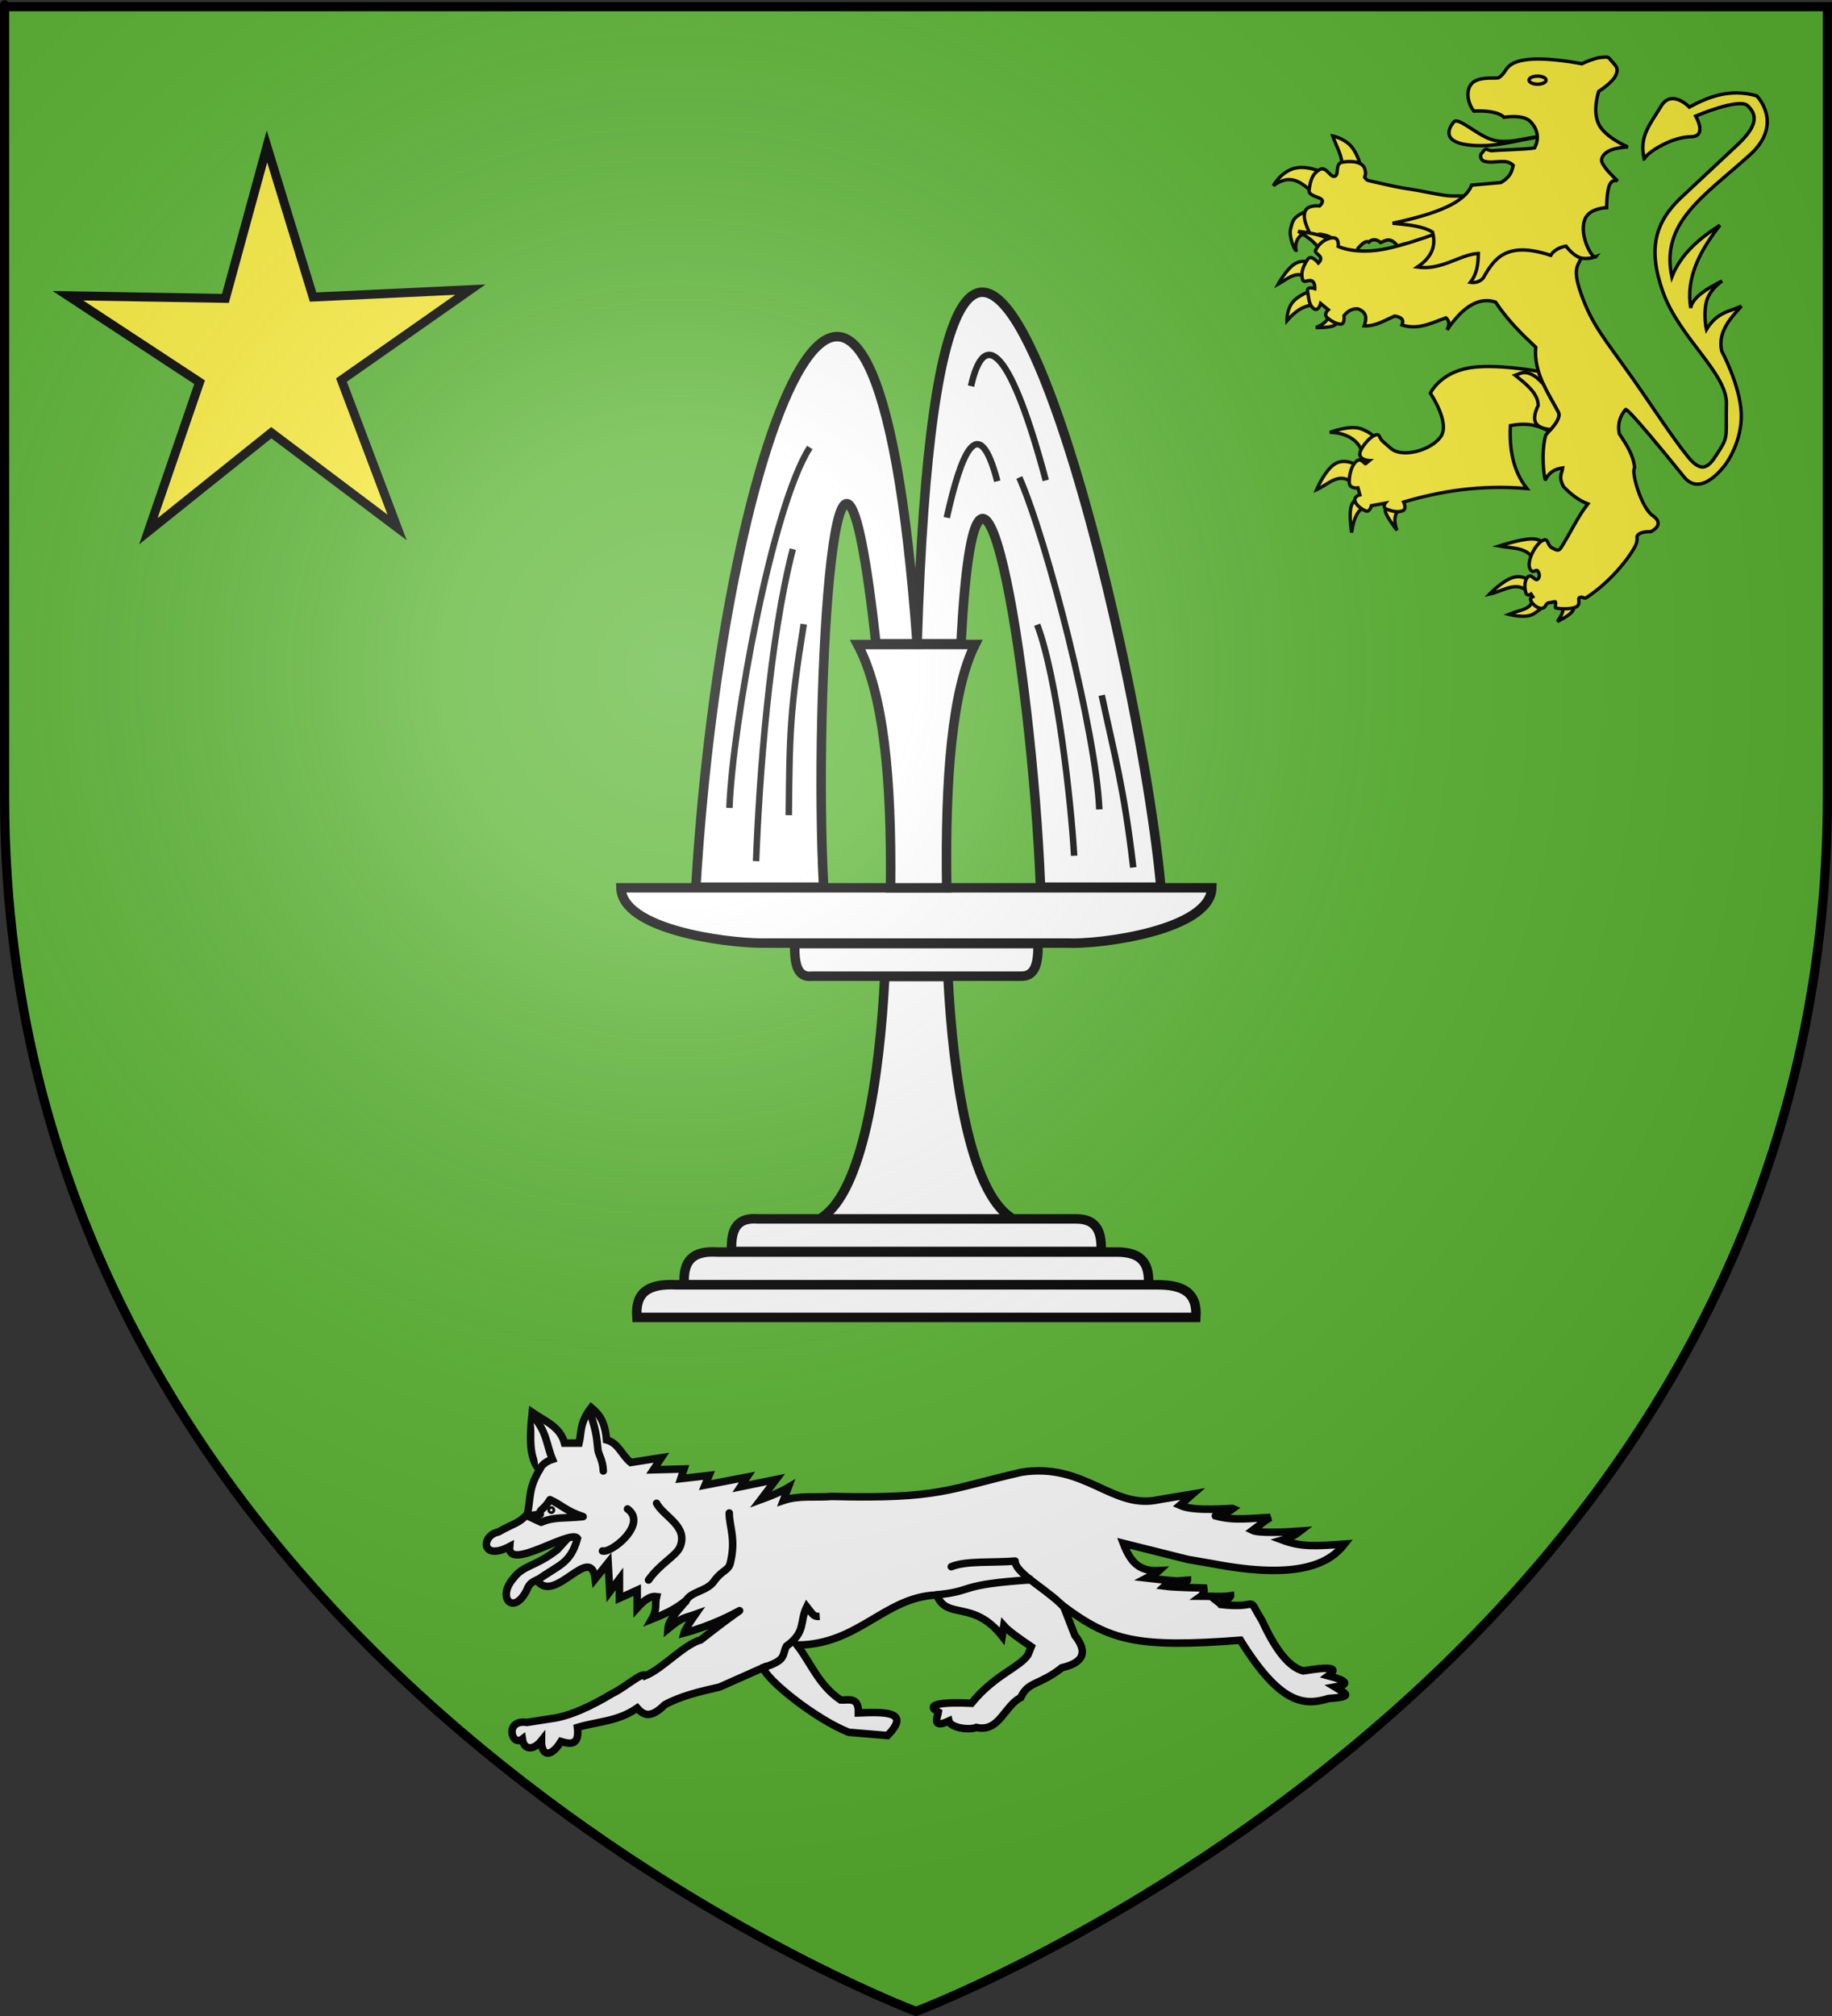 <?xml version="1.0" encoding="UTF-8" standalone="no"?>
<svg
   xmlns:dc="http://purl.org/dc/elements/1.1/"
   xmlns:cc="http://web.resource.org/cc/"
   xmlns:rdf="http://www.w3.org/1999/02/22-rdf-syntax-ns#"
   xmlns:svg="http://www.w3.org/2000/svg"
   xmlns="http://www.w3.org/2000/svg"
   xmlns:xlink="http://www.w3.org/1999/xlink"
   xmlns:sodipodi="http://sodipodi.sourceforge.net/DTD/sodipodi-0.dtd"
   xmlns:inkscape="http://www.inkscape.org/namespaces/inkscape"
   height="660"
   width="600"
   version="1.0"
   id="svg2"
   sodipodi:version="0.32"
   inkscape:version="0.44.1"
   sodipodi:docname="Blason_Laneuveville-aux-Bois_54.svg"
   sodipodi:docbase="L:\blasons"
   inkscape:export-filename="/Users/olivier/Desktop/Blason Rouge/Blason_Vide_3D.png"
   inkscape:export-xdpi="144"
   inkscape:export-ydpi="144">
  <rect width="100%" height="100%" fill="#333333" stroke="none"/>
  <sodipodi:namedview
     inkscape:window-height="712"
     inkscape:window-width="1024"
     inkscape:pageshadow="2"
     inkscape:pageopacity="0.0"
     guidetolerance="10.0"
     gridtolerance="10.0"
     objecttolerance="10.0"
     borderopacity="1.0"
     bordercolor="#666666"
     pagecolor="#ffffff"
     id="base"
     showgrid="false"
     height="660px"
     inkscape:zoom="0.44547727"
     inkscape:cx="188.16352"
     inkscape:cy="153.0355"
     inkscape:window-x="-4"
     inkscape:window-y="-4"
     inkscape:current-layer="layer3" />
  <desc
     id="desc4">Flag of Canton of Valais (Wallis)</desc>
  <defs
     id="defs6">
    <linearGradient
       id="linearGradient2893">
      <stop
         style="stop-color:white;stop-opacity:0.314;"
         offset="0"
         id="stop2895" />
      <stop
         id="stop2897"
         offset="0.19"
         style="stop-color:white;stop-opacity:0.251;" />
      <stop
         style="stop-color:#6b6b6b;stop-opacity:0.125;"
         offset="0.6"
         id="stop2901" />
      <stop
         style="stop-color:black;stop-opacity:0.125;"
         offset="1"
         id="stop2899" />
    </linearGradient>
    <linearGradient
       id="linearGradient2885">
      <stop
         id="stop2887"
         offset="0"
         style="stop-color:white;stop-opacity:1;" />
      <stop
         style="stop-color:white;stop-opacity:1;"
         offset="0.229"
         id="stop2891" />
      <stop
         id="stop2889"
         offset="1"
         style="stop-color:black;stop-opacity:1;" />
    </linearGradient>
    <linearGradient
       id="linearGradient2955">
      <stop
         id="stop2867"
         offset="0"
         style="stop-color:#fd0000;stop-opacity:1;" />
      <stop
         style="stop-color:#e77275;stop-opacity:0.659;"
         offset="0.5"
         id="stop2873" />
      <stop
         style="stop-color:black;stop-opacity:0.323;"
         offset="1"
         id="stop2959" />
    </linearGradient>
    <radialGradient
       inkscape:collect="always"
       xlink:href="#linearGradient2955"
       id="radialGradient2961"
       cx="225.524"
       cy="218.901"
       fx="225.524"
       fy="218.901"
       r="300"
       gradientTransform="matrix(-4.167939e-4,2.183,-1.884,-3.599562e-4,615.597,-289.121)"
       gradientUnits="userSpaceOnUse" />
    <polygon
       id="star"
       transform="scale(53,53)"
       points="0,-1 0.588,0.809 -0.951,-0.309 0.951,-0.309 -0.588,0.809 0,-1 " />
    <clipPath
       id="clip">
      <path
         d="M 0,-200 L 0,600 L 300,600 L 300,-200 L 0,-200 z "
         id="path10" />
    </clipPath>
    <radialGradient
       inkscape:collect="always"
       xlink:href="#linearGradient2955"
       id="radialGradient1911"
       gradientUnits="userSpaceOnUse"
       gradientTransform="matrix(-4.167939e-4,2.183,-1.884,-3.599562e-4,615.597,-289.121)"
       cx="225.524"
       cy="218.901"
       fx="225.524"
       fy="218.901"
       r="300" />
    <radialGradient
       inkscape:collect="always"
       xlink:href="#linearGradient2955"
       id="radialGradient2865"
       gradientUnits="userSpaceOnUse"
       gradientTransform="matrix(0,1.749,-1.593,-1.049767e-7,551.788,-191.29)"
       cx="225.524"
       cy="218.901"
       fx="225.524"
       fy="218.901"
       r="300" />
    <radialGradient
       inkscape:collect="always"
       xlink:href="#linearGradient2955"
       id="radialGradient2871"
       gradientUnits="userSpaceOnUse"
       gradientTransform="matrix(0,1.386,-1.323,-5.741131e-8,-158.082,-109.541)"
       cx="225.524"
       cy="218.901"
       fx="225.524"
       fy="218.901"
       r="300" />
    <radialGradient
       inkscape:collect="always"
       xlink:href="#linearGradient2893"
       id="radialGradient3163"
       gradientUnits="userSpaceOnUse"
       gradientTransform="matrix(1.353,0,0,1.349,-77.629,-85.747)"
       cx="221.445"
       cy="226.331"
       fx="221.445"
       fy="226.331"
       r="300" />
  </defs>
  <g
     inkscape:groupmode="layer"
     id="layer3"
     inkscape:label="Fond écu"
     style="display:inline">
    <path
       id="path2855"
       style="fill:#5ab532;fill-opacity:1;fill-rule:evenodd;stroke:none;stroke-width:1px;stroke-linecap:butt;stroke-linejoin:miter;stroke-opacity:1"
       d="M 300,658.5 C 300,658.5 598.5,546.18 598.5,260.728 C 598.5,-24.723 598.5,2.176 598.5,2.176 L 1.5,2.176 L 1.5,260.728 C 1.5,546.18 300,658.5 300,658.5 z "
       sodipodi:nodetypes="cccccc" />
    <g
       id="g6345"
       transform="matrix(0.385,0,0,0.385,266.651,-301.103)"
       style="fill:white;fill-opacity:1;stroke:black;stroke-width:1.818;stroke-miterlimit:4;stroke-dasharray:none;stroke-opacity:1" />
    <g
       id="g11003">
      <path
         sodipodi:nodetypes="ccccccc"
         id="path6527"
         d="M 182.51,507.359 C 175.254,512.995 171.514,512.289 168.23,516.615 C 162.494,523.09 168.222,529.096 172.474,520.665 C 173.737,517.24 175.647,517.816 177.75,516.086 L 192.295,506.83 L 187.799,501.541 L 182.51,507.359 z "
         style="fill:white;fill-opacity:1;fill-rule:evenodd;stroke:black;stroke-width:2.462;stroke-linecap:butt;stroke-linejoin:round;stroke-miterlimit:4;stroke-dasharray:none;stroke-opacity:1" />
      <path
         sodipodi:nodetypes="cccccccccccccccccccccccccccccccccccccccccccccccccccccccccccccccccccccccccccccccccccccccccccccccccc"
         id="path4621"
         d="M 172.608,563.887 C 165.076,562.79 167.535,572.003 171.075,569.331 C 171.617,573.102 174.808,573.021 177.331,569.86 C 177.266,574.842 180.325,575.648 183.723,570.143 C 186.943,571.115 189.804,571.395 189.121,565.538 C 195.645,563.535 202.168,563.7 208.691,559.191 C 210.658,561.413 212.935,562.861 217.682,558.133 C 222.784,555.302 229.177,553.761 235.664,552.315 L 249.945,545.968 C 250.875,549.774 266.866,562.722 277.976,567.124 L 290.67,568.182 C 298.399,560.263 289.979,560.418 281.15,560.778 C 281.239,555.31 277.901,556.697 275.332,556.546 C 268.18,551.748 265.697,544.616 261.052,538.564 C 281.262,538.436 289.629,522.82 306.801,522.168 C 310.067,530.538 318.66,523.532 328.222,535.655 L 328.75,532.217 C 330.396,534.058 334.023,536.56 337.742,539.093 L 336.684,541.737 C 333.775,546.057 325.821,548.22 318.173,557.604 C 309.057,557.185 302.525,557.852 307.33,560.513 C 307.154,561.835 304.865,566.197 310.768,563.422 C 311.209,565.476 316.938,566.594 319.759,565.538 C 327.312,567.224 328.963,558.37 334.304,555.753 C 336.682,550.372 340.45,551.817 347.791,545.968 C 354.509,544.433 356.579,541.154 352.022,535.39 L 348.32,525.87 C 363.533,537.139 372.388,539.573 406.234,536.977 C 419.027,557.517 426.74,558.694 435.151,556.045 C 444.058,555.488 440.303,554.265 437.174,552.315 C 441.97,551.493 441.543,550.316 435.059,548.613 C 438.922,545.756 434.959,545.661 426.861,547.026 C 422.564,545.946 418.157,541.009 413.374,530.63 C 407.839,521.583 413.371,526.921 399.651,525.252 C 399.797,525.378 403.105,522.921 403.061,522.432 C 400.442,522.877 396.542,522.555 393.357,522.548 C 394.105,522.015 394.125,520.349 395.202,519.934 C 393.596,519.781 385.655,519.818 381.376,519.259 C 383.23,517.474 385.81,517.585 388.903,517.355 C 388.91,518.222 377.823,516.877 375.558,516.615 C 375.558,516.615 378.999,514.822 379.663,514.192 C 372.878,514.554 370.174,511.189 367.889,505.243 L 389.045,510.532 L 396.714,511.854 C 426.046,517.554 435.718,511.421 440.348,505.508 C 430.916,506.156 426.244,506.526 419.985,504.185 C 423.309,503.216 424.542,502.246 425.803,501.277 C 420.573,501.658 412.128,501.951 410.201,501.012 C 412.14,499.543 414.608,497.622 416.019,496.781 C 410.024,497.004 404.03,497.994 398.036,496.252 C 397.878,495.966 400.753,496.185 403.854,493.872 C 403.413,493.667 391.337,495.037 386.4,492.814 L 390.631,489.112 L 379.525,490.963 C 364.279,494.391 355.505,478.728 334.568,481.972 C 310.483,487.474 308.139,490.784 272.423,489.905 C 267.222,490.346 261.757,489.464 256.556,491.227 L 258.143,486.996 C 255.925,488.319 252.776,489.641 249.151,490.963 L 254.176,484.352 L 242.54,486.732 L 244.656,483.558 L 230.904,486.203 L 232.227,483.03 L 222.971,484.087 L 224.029,480.914 L 213.98,481.178 L 216.624,477.212 L 206.575,478.798 C 203.509,476.286 202.596,472.453 198.642,471.394 C 198.118,464.505 195.528,462.486 193.617,460.816 C 189.758,465.89 190.526,468.747 189.65,472.452 L 184.89,472.452 C 183.45,467.016 178.375,465.216 174.312,462.403 C 173.452,470.43 173.242,477.64 176.692,481.178 C 173.015,487.387 173.89,490.143 172.726,495.723 C 169.651,498.897 168.933,498.368 163.206,501.541 C 157.483,502.701 157.516,511.231 166.908,506.301 C 166.085,514.822 187.01,500.377 189.121,503.657 C 186.834,511.945 183.122,512.249 175.899,517.408 C 181.644,525.477 193.467,504.984 194.939,516.879 L 199.171,511.59 L 199.699,521.11 L 202.873,516.879 L 202.873,523.226 L 208.691,520.581 L 208.691,526.399 C 211.623,523.122 213.507,522.468 215.037,522.697 C 214.354,525.43 215.409,526.686 213.451,530.101 C 218.95,527.899 221.288,526.599 224.293,524.284 C 224.426,525.122 218.96,529.529 218.74,533.275 C 223.755,529.145 224.155,529.812 227.731,528.515 C 225.828,531.226 224.312,533.55 224.029,534.642 C 242.719,529.593 250.941,519.938 229.537,536.849 C 223.719,538.539 217.153,546.233 211.335,548.613 C 210.543,547.113 204.867,552.368 200.512,554.431 C 193.941,558.393 186.559,561.953 180.387,562.674 L 172.608,563.887 z "
         style="fill:white;fill-opacity:1;fill-rule:evenodd;stroke:black;stroke-width:2.462;stroke-linecap:butt;stroke-linejoin:miter;stroke-miterlimit:4;stroke-dasharray:none;stroke-opacity:1" />
      <path
         sodipodi:nodetypes="ccc"
         id="path5508"
         d="M 174.577,463.725 C 179.03,468.397 178.971,473.069 180.924,477.741 C 178.411,478.549 176.847,480.202 176.428,481.707"
         style="fill:white;fill-opacity:1;fill-rule:evenodd;stroke:black;stroke-width:2.462;stroke-linecap:butt;stroke-linejoin:miter;stroke-miterlimit:4;stroke-dasharray:none;stroke-opacity:1" />
      <path
         sodipodi:nodetypes="ccc"
         id="path2572"
         d="M 193.353,462.799 C 195.537,469.144 195.496,471.795 195.818,474.557 C 196.026,476.335 197.442,477.895 197.584,481.575"
         style="fill:white;fill-opacity:1;fill-rule:evenodd;stroke:black;stroke-width:2.462;stroke-linecap:round;stroke-linejoin:round;stroke-miterlimit:4;stroke-dasharray:none;stroke-opacity:1" />
      <path
         sodipodi:nodetypes="cccc"
         id="path2574"
         d="M 238.838,495.326 C 238.814,499.82 241.19,503.881 239.102,511.987 C 238.426,514.226 236.302,514.175 233.834,517.696 C 231.444,521.114 225.833,520.988 224.558,524.416"
         style="fill:white;fill-opacity:1;fill-rule:evenodd;stroke:black;stroke-width:2.462;stroke-linecap:round;stroke-linejoin:round;stroke-miterlimit:4;stroke-dasharray:none;stroke-opacity:1" />
      <path
         sodipodi:nodetypes="ccc"
         id="path2576"
         d="M 215.037,492.153 C 217.375,496.561 225.514,499.646 222.707,506.433 C 221.516,509.357 216.25,511.803 212.393,517.276"
         style="fill:white;fill-opacity:1;fill-rule:evenodd;stroke:black;stroke-width:2.462;stroke-linecap:round;stroke-linejoin:round;stroke-miterlimit:4;stroke-dasharray:none;stroke-opacity:1" />
      <path
         id="path2578"
         d="M 205.517,494.004 C 212.279,498.89 200.239,508.594 197.319,507.756"
         style="fill:white;fill-opacity:1;fill-rule:evenodd;stroke:black;stroke-width:2.462;stroke-linecap:round;stroke-linejoin:round;stroke-miterlimit:4;stroke-dasharray:none;stroke-opacity:1" />
      <path
         sodipodi:nodetypes="cccc"
         id="path6407"
         d="M 249.416,546.101 C 257.964,543.524 255.972,541.918 257.577,538.914 C 264.09,534.211 261.746,531.069 264.225,526.003 C 266.233,528.539 266.378,529.315 268.456,529.176"
         style="fill:white;fill-opacity:1;fill-rule:evenodd;stroke:black;stroke-width:2.462;stroke-linecap:butt;stroke-linejoin:miter;stroke-miterlimit:4;stroke-dasharray:none;stroke-opacity:1" />
      <path
         sodipodi:nodetypes="ccc"
         id="path6409"
         d="M 311.561,512.912 C 316.394,510.875 325.488,511.677 332.453,511.061 C 332.516,515.33 344.187,520.867 349.377,527.193"
         style="fill:white;fill-opacity:1;fill-rule:evenodd;stroke:black;stroke-width:2.462;stroke-linecap:round;stroke-linejoin:round;stroke-miterlimit:4;stroke-dasharray:none;stroke-opacity:1" />
      <path
         sodipodi:nodetypes="cc"
         id="path6411"
         d="M 306.272,522.168 C 319.867,520.921 312.563,518.797 338.271,517.143"
         style="fill:white;fill-opacity:1;fill-rule:evenodd;stroke:black;stroke-width:2.462;stroke-linecap:butt;stroke-linejoin:round;stroke-miterlimit:4;stroke-dasharray:none;stroke-opacity:1" />
      <path
         sodipodi:nodetypes="cccccc"
         id="path6405"
         d="M 172.726,496.252 L 177.221,498.368 C 181.452,496.502 184.89,497.164 190.973,496.516 C 185.366,494.665 184.149,492.814 180.13,490.963 C 177.908,494.591 176.408,494.173 176.957,495.723 L 172.726,496.252 z "
         style="fill:white;fill-opacity:1;fill-rule:evenodd;stroke:black;stroke-width:2.462;stroke-linecap:round;stroke-linejoin:round;stroke-miterlimit:4;stroke-dasharray:none;stroke-opacity:1" />
      <path
         transform="matrix(0.392,0,0,0.392,120.872,375.175)"
         d="M 153.399 304.057 A 1.128 1.128 0 1 1  151.143,304.057 A 1.128 1.128 0 1 1  153.399 304.057 z"
         sodipodi:ry="1.1279302"
         sodipodi:rx="1.1279302"
         sodipodi:cy="304.05746"
         sodipodi:cx="152.27057"
         id="path6413"
         style="fill:white;fill-opacity:1;stroke:black;stroke-width:4.314;stroke-linecap:round;stroke-linejoin:round;stroke-miterlimit:4;stroke-dasharray:none;stroke-opacity:1"
         sodipodi:type="arc" />
    </g>
    <g
       id="g11017"
       transform="matrix(1.337,0,0,1.337,-101.022,-145.693)">
      <g
         id="g6366"
         transform="matrix(0.774,0,0,0.774,69.826,-4.454)"
         style="fill:white;fill-opacity:1">
        <path
           d="M 208.978,563.32 L 385.878,563.32 C 386.427,555.441 381.808,552.979 373.646,553.008 L 221.616,553.008 C 212.291,552.523 208.4,555.584 208.978,563.32 z M 223.968,552.958 L 370.885,552.958 C 371.341,545.078 367.505,542.617 360.727,542.645 L 234.465,542.645 C 226.72,542.16 223.489,545.222 223.968,552.958 z M 327.422,531.758 C 314.456,523.442 309.037,487.575 307.422,455.469 L 287.422,455.469 C 285.807,487.575 280.388,523.442 267.422,531.758 M 238.959,542.465 L 355.893,542.465 C 356.256,534.585 353.202,532.124 347.808,532.152 L 247.313,532.152 C 241.149,531.667 238.577,534.729 238.959,542.465 z M 258.946,445.058 L 335.903,445.058 C 336.142,452.937 334.132,455.399 330.582,455.37 L 264.444,455.37 C 260.388,455.855 258.695,452.794 258.946,445.058 z M 203.922,427.418 L 390.922,427.418 C 390.528,440.882 355.399,445.401 345.121,444.898 L 248.123,444.898 C 236.875,444.787 204.306,440.645 203.922,427.418 z "
           style="fill:white;fill-opacity:1;fill-rule:evenodd;stroke:black;stroke-width:3;stroke-linecap:butt;stroke-linejoin:miter;stroke-miterlimit:4;stroke-opacity:1"
           id="path6368" />
        <path
           inkscape:transform-center-y="51.309612"
           inkscape:transform-center-x="-21.023756"
           sodipodi:nodetypes="ccccc"
           id="path6370"
           d="M 289.254,427.408 C 289.624,392.65 287.039,365.807 278.851,350.455 L 315.993,350.426 C 308.804,364.742 306.498,392.262 307.016,427.408 L 289.254,427.408 z "
           style="fill:white;fill-opacity:1;stroke:black;stroke-width:3;stroke-miterlimit:4;stroke-dasharray:none;display:inline" />
      </g>
      <g
         id="g6372"
         transform="matrix(0.774,0,0,0.774,72.811,-3.887)"
         style="fill:white;fill-opacity:1">
        <path
           inkscape:transform-center-x="-22.578821"
           inkscape:transform-center-y="-4.0978341"
           sodipodi:nodetypes="cccccccc"
           id="path6374"
           d="M 264.225,426.488 C 260.897,365.744 268.401,237.522 280.797,349.467 L 307.683,349.467 C 312.727,252.203 330.044,356.085 332.865,426.488 L 370.956,426.488 C 363.381,343.407 301.5,96.123 293.808,349.467 C 280.238,161.836 232.682,278.335 223.766,426.488 L 264.225,426.488 z "
           style="fill:white;fill-opacity:1;stroke:black;stroke-width:3;stroke-miterlimit:4;stroke-dasharray:none;display:inline" />
        <path
           inkscape:transform-center-y="12.893941"
           inkscape:transform-center-x="-64.023261"
           sodipodi:nodetypes="cc"
           d="M 326.147,296.863 C 335.021,317.023 350.429,377.525 351.464,401.87"
           id="path6376"
           style="fill:white;fill-opacity:1;stroke:black;stroke-width:2.044;display:inline" />
        <path
           inkscape:transform-center-y="43.514951"
           inkscape:transform-center-x="-62.872386"
           sodipodi:nodetypes="cc"
           d="M 331.809,343.441 C 338.221,360.392 342.562,399.875 343.5,416.534"
           id="path6378"
           style="fill:white;fill-opacity:1;stroke:black;stroke-width:2.044;display:inline" />
        <path
           inkscape:transform-center-y="56.528876"
           inkscape:transform-center-x="-82.437106"
           sodipodi:nodetypes="cc"
           d="M 352.233,365.76 C 356.244,384.558 359.317,395.281 362.205,420.243"
           id="path6380"
           style="fill:white;fill-opacity:1;stroke:black;stroke-width:2.044;display:inline" />
        <path
           inkscape:transform-center-y="7.9180258"
           inkscape:transform-center-x="27.662394"
           sodipodi:nodetypes="cc"
           d="M 259.841,287.378 C 247.807,306.068 235.396,375.03 234.399,401.403"
           id="path6382"
           style="fill:white;fill-opacity:1;stroke:black;stroke-width:2.044;display:inline" />
        <path
           inkscape:transform-center-y="32.414826"
           inkscape:transform-center-x="26.127874"
           sodipodi:nodetypes="cc"
           d="M 254.47,319.53 C 247.04,348.172 243.836,391.872 242.838,418.245"
           id="path6384"
           style="fill:white;fill-opacity:1;stroke:black;stroke-width:2.044;display:inline" />
        <path
           inkscape:transform-center-y="37.007971"
           inkscape:transform-center-x="19.222709"
           sodipodi:nodetypes="cc"
           d="M 257.923,343.262 C 253.562,370.372 253.426,378.092 253.196,403.7"
           id="path6386"
           style="fill:white;fill-opacity:1;stroke:black;stroke-width:2.044;display:inline" />
        <path
           inkscape:transform-center-y="-38.510549"
           inkscape:transform-center-x="-36.402451"
           sodipodi:nodetypes="cc"
           d="M 303.19,309.578 C 307.572,289.929 313.134,274.94 319.179,298.057"
           id="path6388"
           style="fill:white;fill-opacity:1;stroke:black;stroke-width:2.044;display:inline" />
        <path
           inkscape:transform-center-y="-58.533833"
           inkscape:transform-center-x="-47.911141"
           sodipodi:nodetypes="cc"
           d="M 310.862,267.972 C 315.244,248.322 323.876,257.83 334.524,297.789"
           id="path6390"
           style="fill:white;fill-opacity:1;stroke:black;stroke-width:2.044;display:inline" />
      </g>
    </g>
    <g
       id="g11032"
       transform="translate(-5.102,0)">
      <g
         transform="matrix(0.493,0,0,0.493,355.076,-91.166)"
         id="g2858">
        <path
           id="path2004"
           style="fill:#fcef3c;fill-opacity:1;fill-rule:evenodd;stroke:black;stroke-width:2.252;stroke-linecap:butt;stroke-linejoin:miter;stroke-miterlimit:4;stroke-dasharray:none;stroke-opacity:1;display:inline"
           d="M 195.186,489.513 C 196.003,478.385 184.612,472.001 173.555,472.059 C 173.555,472.059 186.757,466.949 194.291,469.672 C 201.825,472.394 204.584,476.683 204.584,476.683 L 195.186,489.513 z " />
        <path
           id="path2006"
           style="fill:#fcef3c;fill-opacity:1;fill-rule:evenodd;stroke:black;stroke-width:2.252;stroke-linecap:butt;stroke-linejoin:miter;stroke-miterlimit:4;stroke-dasharray:none;stroke-opacity:1;display:inline"
           d="M 189.517,506.221 C 179.705,497.643 173.237,506.3 164.753,510.1 C 164.753,510.1 170.273,497.009 176.986,492.944 C 183.699,488.879 191.606,493.839 191.606,493.839 L 189.517,506.221 z " />
        <path
           id="path2008"
           style="fill:#fcef3c;fill-opacity:1;fill-rule:evenodd;stroke:black;stroke-width:2.252;stroke-linecap:butt;stroke-linejoin:miter;stroke-miterlimit:4;stroke-dasharray:none;stroke-opacity:1;display:inline"
           d="M 196.976,521.288 C 193.012,523.135 189.618,527.261 188.025,538.593 C 188.025,538.593 186.384,528.076 187.429,522.482 C 188.473,516.888 192.202,516.216 192.202,516.216 L 196.976,521.288 z " />
        <path
           id="path2010"
           style="fill:#fcef3c;fill-opacity:1;fill-rule:evenodd;stroke:black;stroke-width:2.252;stroke-linecap:butt;stroke-linejoin:miter;stroke-miterlimit:4;stroke-dasharray:none;stroke-opacity:1;display:inline"
           d="M 219.652,523.079 C 216.276,526.519 215.967,531.275 218.16,537.102 C 218.16,537.102 212.193,529.419 210.701,525.466 C 209.209,521.512 212.193,521.288 212.193,521.288 L 219.652,523.079 z " />
        <path
           id="path2012"
           style="fill:#fcef3c;fill-opacity:1;fill-rule:evenodd;stroke:black;stroke-width:2.252;stroke-linecap:butt;stroke-linejoin:miter;stroke-miterlimit:4;stroke-dasharray:none;stroke-opacity:1;display:inline"
           d="M 278.841,428.298 C 274.451,428.299 270.221,428.554 266.482,429.167 C 246.545,432.438 240.331,446.038 240.331,446.038 C 240.331,446.038 253.931,465.972 247.075,475.149 C 240.218,484.326 221.431,489.033 214.157,482.738 L 208.682,477.992 C 206.006,475.676 207.098,472.1 202.879,474.209 C 198.659,476.319 194.76,482.261 193.903,484.43 C 191.521,490.463 199.824,490.774 199.824,490.774 L 197.287,492.865 C 197.047,493.405 194.371,489.024 191.812,490.774 C 187.746,493.554 186.326,500.688 186.431,505.224 C 186.537,509.76 192.235,508.913 192.235,508.913 L 193.504,513.542 C 193.504,513.542 189.792,514.289 190.214,517.348 C 190.636,520.407 195.415,523.564 197.71,524.303 C 200.004,525.041 201.187,520.731 201.187,520.731 L 210.374,519.04 C 210.374,519.04 208.045,521.98 211.737,523.245 C 215.429,524.511 218.303,525.264 221.652,524.209 C 225.001,523.154 222.615,518.288 222.615,518.288 C 247.019,511.095 273.35,506.725 304.475,509.336 C 295.13,497.466 292.756,483.074 293.503,467.56 C 305.703,465.176 312.775,467.912 319.231,471.272 C 322.344,467.824 327.259,462.303 325.269,458.49 C 321.414,451.104 315.257,441.892 312.135,431.494 C 303.964,430.125 290.79,428.295 278.841,428.298 z " />
        <g
           id="g2883"
           transform="matrix(0.826,-0.477,0.477,0.826,-99.731,200.171)">
          <path
             d="M 182.167,289.63 C 174.286,295.572 162.49,296.598 157.825,290.736 C 157.825,290.736 165.749,292.591 169.332,288.302 C 174.196,282.481 174.372,279.731 175.086,280.999 L 182.167,289.63 z "
             style="fill:#fcef3c;fill-opacity:1;fill-rule:evenodd;stroke:black;stroke-width:2.362;stroke-linecap:butt;stroke-linejoin:miter;stroke-miterlimit:4;stroke-dasharray:none;stroke-opacity:1;display:inline"
             id="path1994" />
          <path
             d="M 167.119,264.624 C 160.218,259.233 151.895,259.85 148.531,268.607 C 147.639,268.273 148.907,257.638 152.735,253.78 C 156.671,249.813 157.714,248.414 163.579,248.248 C 169.443,248.082 176.856,251.567 176.856,251.567 L 167.119,264.624 z "
             style="fill:#fcef3c;fill-opacity:1;fill-rule:evenodd;stroke:black;stroke-width:2.362;stroke-linecap:butt;stroke-linejoin:miter;stroke-miterlimit:4;stroke-dasharray:none;stroke-opacity:1;display:inline"
             id="path1996" />
          <path
             d="M 179.069,240.281 C 175.45,230.38 172.951,220.013 157.382,221.692 C 157.382,221.692 165.153,216.788 174.201,218.152 C 185.381,219.837 193.604,233.414 193.011,233.642 L 179.069,240.281 z "
             style="fill:#fcef3c;fill-opacity:1;fill-rule:evenodd;stroke:black;stroke-width:2.362;stroke-linecap:butt;stroke-linejoin:miter;stroke-miterlimit:4;stroke-dasharray:none;stroke-opacity:1;display:inline"
             id="path1998" />
          <path
             d="M 204.74,234.306 C 209.455,229.801 208.953,220.078 210.493,212.398 C 210.493,212.398 216.524,217.654 218.017,225.012 C 219.511,232.37 216.468,241.83 216.468,241.83 L 204.74,234.306 z "
             style="fill:#fcef3c;fill-opacity:1;fill-rule:evenodd;stroke:black;stroke-width:2.362;stroke-linecap:butt;stroke-linejoin:miter;stroke-miterlimit:4;stroke-dasharray:none;stroke-opacity:1;display:inline"
             id="path2000" />
          <path
             d="M 239.926,321.718 L 232.18,317.901 C 234.989,314.909 231.783,312.519 228.861,310.1 C 227.126,307.226 223.95,307.198 220.452,308.44 C 219.947,302.95 215.965,301.932 211.378,301.691 C 210.357,293.317 206.173,293.797 202.305,293.392 C 200.747,289.116 197.925,288.309 195.335,288.966 C 194.482,287.421 192.152,286.982 186.593,288.966 C 186.593,288.966 183.053,295.052 179.069,293.392 C 175.086,291.732 171.213,286.974 169.775,283.655 C 168.336,280.336 175.197,280.999 175.086,277.016 C 174.975,273.033 172.32,270.156 169.332,267.722 C 166.345,265.287 162.03,267.943 162.804,262.189 C 163.579,256.436 163.938,251.18 167.783,248.137 C 171.628,245.094 178.184,250.018 178.184,250.018 C 178.184,250.018 182.472,249.244 181.683,246.726 C 180.895,244.209 175.031,239.949 177.299,236.962 C 181.835,230.987 185.266,228.165 190.798,228.11 C 196.33,228.055 194.283,236.685 197.769,237.404 C 201.254,238.123 201.89,229.493 207.395,231.651 C 212.9,233.808 220.074,238.122 218.239,244.043 C 216.679,249.074 214.833,247.326 215.439,249.12 C 216.286,251.627 213.928,249.412 222.886,257.653 C 226.692,261.154 231.942,266.135 237.949,270.851 C 243.956,275.567 250.85,282.028 256.782,286.777 C 262.714,291.527 268.347,293.457 272.277,296.634 C 276.206,299.811 278.652,301.801 278.652,301.801 L 239.926,321.718 z "
             style="fill:#fcef3c;fill-opacity:1;fill-rule:evenodd;stroke:black;stroke-width:2.362;stroke-linecap:butt;stroke-linejoin:miter;stroke-miterlimit:4;stroke-dasharray:none;stroke-opacity:1;display:inline"
             id="path2002" />
        </g>
        <path
           id="path2014"
           style="fill:#fcef3c;fill-opacity:1;fill-rule:evenodd;stroke:black;stroke-width:2.252;stroke-linecap:butt;stroke-linejoin:miter;stroke-miterlimit:4;stroke-dasharray:none;stroke-opacity:1;display:inline"
           d="M 166.991,351.67 C 165.15,346.835 159.505,342.585 152.52,338.542 C 152.52,338.542 162.18,339.586 167.886,341.526 C 173.592,343.465 175.345,346.299 175.345,346.299 L 166.991,351.67 z " />
        <path
           id="path2016"
           style="fill:#fcef3c;fill-opacity:1;fill-rule:evenodd;stroke:black;stroke-width:2.252;stroke-linecap:butt;stroke-linejoin:miter;stroke-miterlimit:4;stroke-dasharray:none;stroke-opacity:1;display:inline"
           d="M 158.935,369.422 C 151.253,364.104 145.471,370.191 139.243,373.599 C 139.243,373.599 144.621,363.715 150.141,360.209 C 155.661,356.704 161.322,359.576 161.322,359.576 L 158.935,369.422 z " />
        <path
           id="path2018"
           style="fill:#fcef3c;fill-opacity:1;fill-rule:evenodd;stroke:black;stroke-width:2.252;stroke-linecap:butt;stroke-linejoin:miter;stroke-miterlimit:4;stroke-dasharray:none;stroke-opacity:1;display:inline"
           d="M 164.156,387.473 C 158.741,387.525 152.977,388.835 145.061,397.916 C 145.061,397.916 144.8,390.643 148.791,385.683 C 152.781,380.723 161.024,378.075 161.024,378.075 L 164.156,387.473 z " />
        <path
           id="path2020"
           style="fill:#fcef3c;fill-opacity:1;fill-rule:evenodd;stroke:black;stroke-width:2.252;stroke-linecap:butt;stroke-linejoin:miter;stroke-miterlimit:4;stroke-dasharray:none;stroke-opacity:1;display:inline"
           d="M 172.807,394.652 C 172.385,397.586 169.116,400.625 164.259,402.452 C 164.259,402.452 172.883,402.769 176.389,401.049 C 179.895,399.329 179.074,396.573 179.074,396.573 L 172.807,394.652 z " />
        <path
           id="path2022"
           style="fill:#fcef3c;fill-opacity:1;fill-rule:evenodd;stroke:black;stroke-width:2.252;stroke-linecap:butt;stroke-linejoin:miter;stroke-miterlimit:4;stroke-dasharray:none;stroke-opacity:1;display:inline"
           d="M 326.167,586.033 C 328.799,587.721 329.927,590.462 324.675,597.669 C 324.675,597.669 332.059,594.163 334.521,591.105 C 336.982,588.047 334.521,585.436 334.521,585.436 L 326.167,586.033 z " />
        <path
           id="path2024"
           style="fill:#fcef3c;fill-opacity:1;fill-rule:evenodd;stroke:black;stroke-width:2.252;stroke-linecap:butt;stroke-linejoin:miter;stroke-miterlimit:4;stroke-dasharray:none;stroke-opacity:1;display:inline"
           d="M 308.265,582.154 C 307.933,589.895 300.633,589.527 292.452,592.895 C 292.452,592.895 303.566,595.879 308.862,592.597 C 314.158,589.315 316.619,586.331 316.619,586.331 L 308.265,582.154 z " />
        <path
           id="path2026"
           style="fill:#fcef3c;fill-opacity:1;fill-rule:evenodd;stroke:black;stroke-width:2.252;stroke-linecap:butt;stroke-linejoin:miter;stroke-miterlimit:4;stroke-dasharray:none;stroke-opacity:1;display:inline"
           d="M 305.281,578.276 C 297.964,570.026 288.38,577.641 279.622,579.469 C 279.622,579.469 288.2,570.518 295.137,568.43 C 302.074,566.341 307.37,571.115 307.37,571.115 L 305.281,578.276 z " />
        <path
           id="path2028"
           style="fill:#fcef3c;fill-opacity:1;fill-rule:evenodd;stroke:black;stroke-width:2.252;stroke-linecap:butt;stroke-linejoin:miter;stroke-miterlimit:4;stroke-dasharray:none;stroke-opacity:1;display:inline"
           d="M 310.354,560.672 C 307.399,547.628 295.559,549.394 285.888,547.544 C 285.888,547.544 300.209,542.845 307.668,542.771 C 315.127,542.696 315.724,547.246 315.724,547.246 L 310.354,560.672 z " />
        <path
           id="path2030"
           style="fill:#fcef3c;fill-opacity:1;fill-rule:evenodd;stroke:black;stroke-width:2.252;stroke-linecap:butt;stroke-linejoin:miter;stroke-miterlimit:4;stroke-dasharray:none;stroke-opacity:1;display:inline"
           d="M 263.212,332.724 C 263.212,332.724 232.034,345.703 211.297,350.029 C 190.561,354.355 179.074,348.537 179.074,348.537 C 179.074,348.537 180.119,342.122 174.897,342.868 C 169.676,343.614 166.096,347.194 164.156,350.924 C 163.187,352.789 166.469,353.908 167.308,355.754 C 168.147,357.6 165.946,359.576 165.946,359.576 C 165.946,359.576 161.173,353.46 158.786,357.19 C 156.399,360.919 153.863,365.544 155.504,370.616 C 156.324,373.152 159.383,370.392 161.639,371.474 C 163.895,372.555 163.56,376.583 163.56,376.583 C 163.56,376.583 157.891,374.569 158.786,378.672 C 159.681,382.774 159.383,387.026 162.665,389.711 C 165.946,392.396 167.438,386.429 167.438,386.429 L 172.51,390.606 C 172.51,390.606 169.079,393.59 171.914,395.977 C 174.748,398.363 178.03,400.154 180.865,400.154 C 183.699,400.154 182.953,394.485 182.953,394.485 C 185.344,391.608 188.226,389.714 192.202,390.009 C 198.442,392.334 198.003,396.663 196.379,401.347 C 204.34,401.555 210.171,397.504 216.668,394.783 C 221.573,395.529 222.899,397.618 221.442,400.75 C 232.313,404.222 241.321,399.306 250.681,395.977 C 252.685,397.609 253.39,400.02 251.427,404.032 C 262.168,388.12 272.909,381.954 283.65,385.534 C 292.191,398.252 300.642,406.314 310.354,415.519 C 308.692,432.493 319.539,447.498 325.272,458.483 C 328.039,463.786 317.399,472.464 316.918,474.147 C 313.655,485.546 316.015,503.653 316.815,503.387 C 319.352,498.247 323.478,496.287 328.255,495.629 C 327.803,499.318 325.204,501.397 328.852,508.161 C 333.729,513.174 338.965,517.29 344.964,519.498 C 337.936,528.45 333.335,539.024 327.062,548.738 C 325.42,551.28 323.78,550.08 321.095,548.738 C 318.409,547.395 318.537,543.039 316.321,543.367 C 310.949,544.163 303.864,557.629 306.532,562.71 C 308.505,566.466 310.432,562.416 311.686,564.144 C 312.939,565.872 313.223,568.253 311.547,569.623 C 309.871,570.993 307.37,565.461 304.983,568.146 C 302.596,570.832 302.941,575.2 303.687,578.254 C 304.433,581.309 307.228,579.415 307.228,579.415 L 308.422,581.261 C 307.312,581.973 306.591,581.661 307.057,583.539 C 307.763,586.389 313.947,591.205 316.522,587.63 C 317.514,586.254 317.818,585.457 317.858,585.464 L 323.08,584.464 C 324.303,584.23 322.822,588.452 323.62,588.655 C 327.199,589.566 335.6,589.452 337.836,587.528 C 340.894,584.897 336.425,581.024 341.495,581.594 C 341.495,581.594 342.809,582.535 343.853,581.859 C 362.795,569.6 375.878,550.229 377.187,545.754 C 378.517,541.207 376.441,541.577 378.828,539.638 C 381.215,537.698 386.734,537.997 386.734,537.997 C 386.734,537.997 396.952,533.418 387.928,527.256 C 380.645,522.283 373.58,498.579 375.993,495.629 C 375.429,487.559 370.695,480.246 365.849,472.954 C 364.446,465.72 366.688,460.916 370.026,456.842 C 371.935,456.155 399.447,490.003 408.813,501.597 C 420.724,516.341 436.859,492.646 436.859,492.646 C 436.859,492.646 447.6,478.026 446.854,459.378 C 446.108,440.731 433.875,418.055 433.875,418.055 C 431.205,406.097 438.735,397.052 447.003,388.219 C 439.111,391.907 430.891,391.984 423.731,403.734 C 423.731,403.734 421.792,395.38 423.433,386.429 C 425.074,377.478 434.174,371.511 434.174,371.511 C 423.489,376.858 414.518,382.49 413.288,389.413 C 409.962,369.248 419.416,351.518 432.682,334.514 C 418.868,343.413 406.68,353.614 400.757,368.826 C 393.202,332.795 421.374,315.728 452.374,287.97 C 475.64,267.136 457.148,248.586 457.148,248.586 C 439.372,243.401 424.636,249.374 412.393,256.045 C 412.393,256.045 400.667,243.813 393.597,255.448 C 385.397,268.942 378.839,275.784 382.557,291.252 C 380.64,288.695 399.093,275.854 413.288,275.737 C 424.717,275.642 416.57,262.012 416.57,262.012 C 416.57,262.012 445.512,249.63 451.18,255.15 C 456.849,260.669 458.867,267.497 444.318,281.107 L 407.321,315.717 C 389.478,332.409 384.697,350.148 394.79,378.672 C 405.544,409.062 437.511,432.79 437.008,452.964 C 436.505,473.137 438.472,474.369 432.682,483.397 C 426.892,492.424 422.367,501.746 411.498,488.32 C 400.63,474.893 386.235,452.505 374.651,436.106 C 355.876,409.528 347.612,400.638 340.19,379.268 C 332.768,357.898 341.98,361.665 341.682,349.134 C 341.383,336.603 338.996,329.143 338.996,329.143 L 263.212,332.724 z " />
        <path
           id="path2032"
           style="fill:#fcef3c;fill-opacity:1;fill-rule:evenodd;stroke:black;stroke-width:2.252;stroke-linecap:butt;stroke-linejoin:miter;stroke-miterlimit:4;stroke-dasharray:none;stroke-opacity:1;display:inline"
           d="M 314.169,275.569 C 299.201,277.704 284.899,282.62 268.599,281.476 C 246.481,279.924 252.92,269.347 255.94,265.864 C 258.819,262.545 270.172,273.643 279.991,277.257 C 291.385,281.45 302.778,276.137 314.169,275.569 z " />
        <path
           id="path2034"
           style="fill:#fcef3c;fill-opacity:1;fill-rule:evenodd;stroke:black;stroke-width:2.252;stroke-linecap:butt;stroke-linejoin:miter;stroke-miterlimit:4;stroke-dasharray:none;stroke-opacity:1;display:inline"
           d="M 306.996,265.864 C 303.401,262.043 296.339,261.849 289.169,262.805 C 287.967,261.166 282.711,258.098 269.232,258.691 C 264.374,252.53 263.558,242.806 269.443,239.071 C 274.826,235.654 284.613,237.234 285.688,236.539 C 291.986,232.466 289.169,227.045 302.987,224.724 C 316.806,222.404 340.963,227.256 340.963,227.256 C 340.963,227.256 348.874,223.459 353.832,223.037 C 358.79,222.615 358.368,222.615 360.794,225.568 C 363.22,228.522 365.699,229.841 363.537,234.851 C 361.374,239.862 352.144,245.611 352.144,245.611 C 352.144,245.611 347.819,258.428 352.144,267.341 C 356.469,276.255 371.554,282.531 371.554,282.531 C 364.729,282.891 359.465,284.143 356.575,286.751 C 354.957,288.017 353.559,290.455 354.254,292.447 C 355.897,297.153 364.803,305.105 364.803,305.105 C 364.803,305.105 361.163,303.418 359.317,307.848 C 357.471,312.279 357.419,322.827 357.419,322.827 C 357.419,322.827 345.709,322.978 342.861,330.844 C 338.918,341.736 348.457,358.173 350.457,355.317 C 350.457,355.317 344.233,357.691 339.486,355.95 C 334.739,354.21 330.414,348.355 330.414,348.355 C 325.856,349.182 322.045,351.406 320.287,354.473 C 290.438,344.666 282.636,356.907 275.35,369.663 C 273.087,371.954 270.299,372.928 266.911,372.406 C 271.423,366.695 272.118,360.03 272.185,353.207 C 259.644,354 248.016,364.588 231.678,362.279 C 240.136,356.576 244.578,349.267 241.805,339.072 C 234.855,334.81 224.884,334.173 215.222,333.165 C 244.833,326.863 263.374,319.353 267.755,307.848 L 287.164,306.16 C 294.155,301.977 294.347,298.411 295.392,294.768 C 290.648,289.736 282.84,293.929 276.194,292.025 C 273.392,291.222 273.203,287.596 274.534,286.603 C 275.199,286.107 275.931,284.302 277.073,284.061 C 278.215,283.82 279.767,285.144 281.229,284.998 C 286.674,284.456 303.962,284.129 309.528,283.164 C 312.934,276.927 311.503,270.655 306.996,265.864 z " />
        <path
           id="path2036"
           style="fill:#fcef3c;fill-opacity:1;fill-rule:evenodd;stroke:black;stroke-width:2.252;stroke-linecap:butt;stroke-linejoin:miter;stroke-miterlimit:4;stroke-dasharray:none;stroke-opacity:1;display:inline"
           d="M 317.216,238.143 C 317.218,239.627 314.679,240.83 311.547,240.83 C 308.415,240.83 305.876,239.627 305.878,238.143 C 305.876,236.659 308.415,235.456 311.547,235.456 C 314.679,235.456 317.218,236.659 317.216,238.143 z " />
        <path
           id="path3914"
           style="fill:#fcef3c;fill-opacity:1;fill-rule:evenodd;stroke:black;stroke-width:2.252;stroke-linecap:butt;stroke-linejoin:miter;stroke-miterlimit:4;stroke-dasharray:none;stroke-opacity:1"
           d="M 303.066,432.316 C 300.558,432.272 298.754,433.441 296.675,434.125 C 304.278,440.155 311.851,446.191 311.971,454.12 C 306.027,466.533 312.118,469.169 320.147,470.238 C 323.208,466.786 327.071,461.944 325.269,458.49 C 322.497,453.179 318.549,446.912 315.377,439.952 C 314.027,438.528 312.49,437.034 310.678,435.417 C 307.395,433.12 305.016,432.35 303.066,432.316 z " />
      </g>
      <path
         transform="matrix(1.372,0,0,1.372,-294.477,-557.299)"
         d="M 313.147,532.047 L 283.113,509.443 L 253.779,532.949 L 265.995,497.399 L 234.576,476.765 L 272.16,477.398 L 282.076,441.139 L 293.088,477.08 L 330.636,475.306 L 299.857,496.885 L 313.147,532.047 z "
         inkscape:randomized="0"
         inkscape:rounded="0"
         inkscape:flatsided="false"
         sodipodi:arg2="1.5556137"
         sodipodi:arg1="0.92729522"
         sodipodi:r2="17.80415"
         sodipodi:r1="50.507626"
         sodipodi:cy="491.64124"
         sodipodi:cx="282.84271"
         sodipodi:sides="5"
         id="path11870"
         style="fill:#fcef3c;fill-opacity:1;stroke:black;stroke-width:2.128;stroke-miterlimit:4;stroke-dasharray:none;stroke-opacity:1;display:inline"
         sodipodi:type="star" />
    </g>
  </g>
  <g
     inkscape:groupmode="layer"
     id="layer4"
     inkscape:label="Meubles"
     sodipodi:insensitive="true" />
  <g
     inkscape:groupmode="layer"
     id="layer2"
     inkscape:label="Reflet final"
     sodipodi:insensitive="true">
    <path
       sodipodi:nodetypes="cccccc"
       d="M 300,658.5 C 300,658.5 598.5,546.18 598.5,260.728 C 598.5,-24.723 598.5,2.176 598.5,2.176 L 1.5,2.176 L 1.5,260.728 C 1.5,546.18 300,658.5 300,658.5 z "
       style="opacity:1;fill:url(#radialGradient3163);fill-opacity:1;fill-rule:evenodd;stroke:none;stroke-width:1px;stroke-linecap:butt;stroke-linejoin:miter;stroke-opacity:1"
       id="path2875"
       inkscape:export-xdpi="144"
       inkscape:export-ydpi="144" />
  </g>
  <g
     inkscape:groupmode="layer"
     id="layer1"
     inkscape:label="Contour final"
     sodipodi:insensitive="true">
    <path
       sodipodi:nodetypes="cccccc"
       d="M 300,658.5 C 300,658.5 1.5,546.18 1.5,260.728 C 1.5,-24.723 1.5,2.176 1.5,2.176 L 598.5,2.176 L 598.5,260.728 C 598.5,546.18 300,658.5 300,658.5 z "
       style="opacity:1;fill:none;fill-opacity:1;fill-rule:evenodd;stroke:#000000;stroke-width:3;stroke-linecap:butt;stroke-linejoin:miter;stroke-miterlimit:4;stroke-dasharray:none;stroke-opacity:1"
       id="path1411"
       inkscape:export-xdpi="144"
       inkscape:export-ydpi="144" />
  </g>
</svg>
